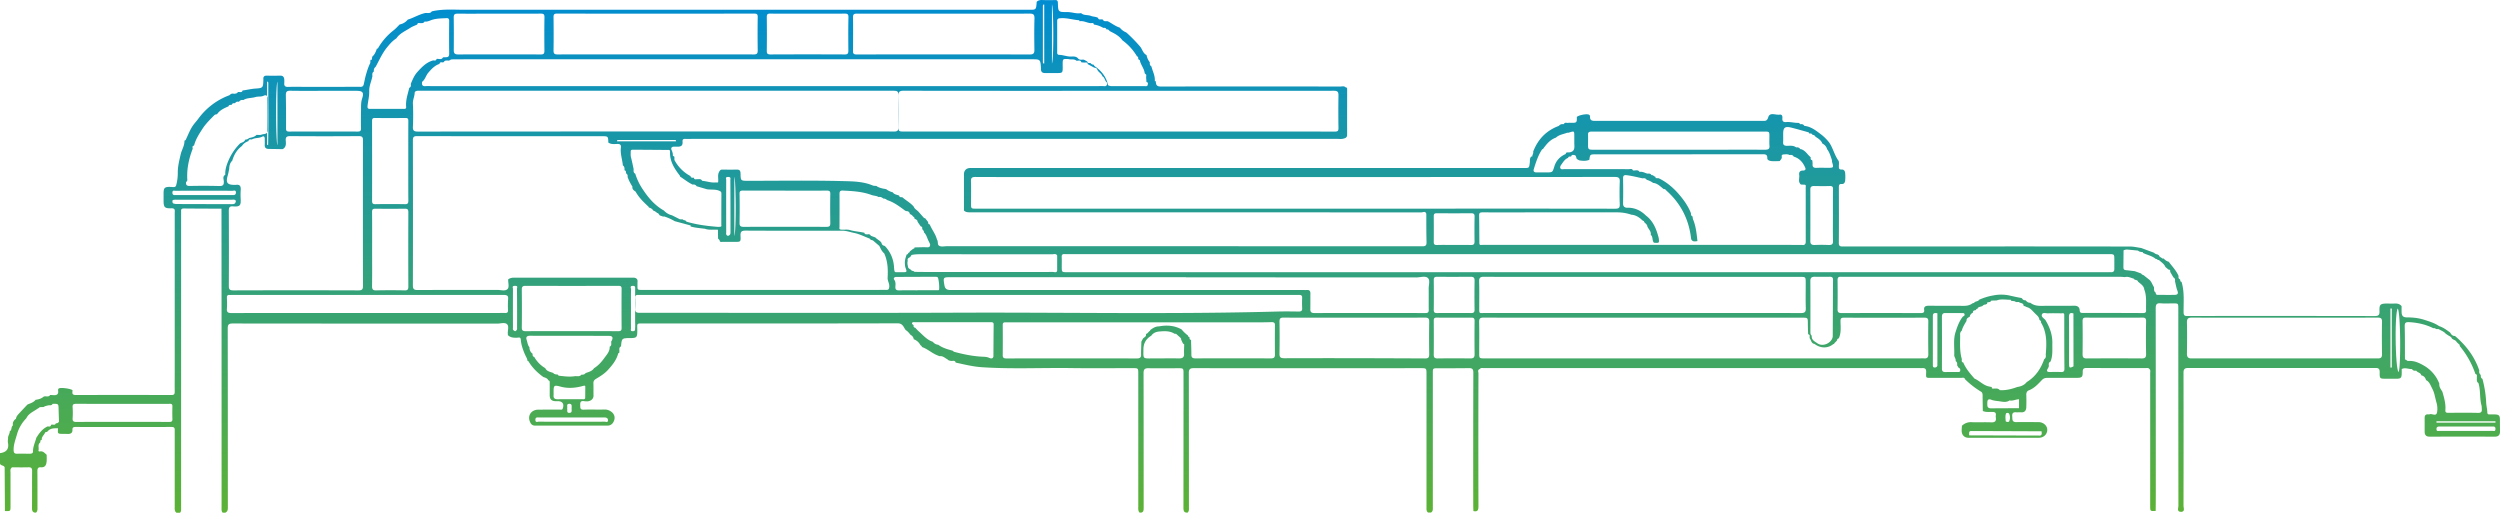 <svg xmlns="http://www.w3.org/2000/svg" width="551" height="113"><defs><linearGradient id="a" x1="50%" x2="50%" y1="0%" y2="100%"><stop offset="0%" stop-color="#008DD1"/><stop offset="100%" stop-color="#5CB235"/></linearGradient></defs><path fill="url(#a)" fill-rule="evenodd" d="M573.984 600.422v-.904c0-.956-.23-1.168-1.22-1.18-.357 0-.714-.015-1.07 0-.357.013-.482-.12-.489-.462-.018-.723-.22-1.456-.25-2.136a24.003 24.003 0 00-.833-5.252.54.54 0 01-.228-.166c-.134-.178-.125-.406-.138-.63v-.06a.226.226 0 01-.028-.025.862.862 0 01-.296-.862c0-.021 0-.041.01-.064-1.03-3.077-2.912-5.557-5.368-7.634-.1.005-.199-.005-.296-.029-.356-.087-.574-.37-.75-.712-.766-.564-1.524-1.143-2.45-1.433a6.706 6.706 0 00-.48-.299c-.882-.498-1.856-.789-2.81-1.095a10.627 10.627 0 00-2.184-.447 15.536 15.536 0 00-1.54-.075c-.991 0-1.248-.356-1.257-1.335V574.47c-.417-.509-.971-.607-1.595-.568-.535.033-1.07 0-1.604 0-1.481 0-1.73.202-1.668 1.672.037.857-.214 1.086-1.08 1.084-13.65-.025-27.3-.029-40.95-.012h-.356c-.56.037-.782-.198-.79-.78-.024-2.254.222-4.529-.449-6.74h-.01c-.332-.046-.24-.344-.314-.543a.693.693 0 01-.198-.121.485.485 0 01-.157-.347.957.957 0 01.013-.178c0-.03.01-.06.018-.093-.505-1.203-1.416-2.127-2.178-3.153a2.053 2.053 0 01-.296-.098 2.055 2.055 0 01-.752-.552l-.05-.058h-.137l-.179-.01c-.224-.252-.648-.297-.736-.695l-.333-.205a1.297 1.297 0 01-.59-.22.598.598 0 01-.127-.134l-.565-.209-1.58-.584-.713-.265c-.817-.114-1.635-.326-2.451-.326a14919.83 14919.83 0 00-37.25-.016h-25.932c-.554 0-1.03.071-1.021-.785.039-4.095.02-8.19.009-12.284 0-.461.09-.728.63-.693.54.036.714-.372.76-.785.05-.533.05-1.069 0-1.602-.036-.427-.234-.83-.745-.8-.624.038-.652-.309-.645-.774 0-.41.1-.93-.107-1.216-.891-1.237-1.184-2.77-2.052-4.009l-.135-.16a9.73 9.73 0 00-1.513-1.496c-1.159-.874-2.276-1.82-3.81-1.976-.21-.38-.55-.415-.93-.356a.465.465 0 00-.493-.299c-.858 0-1.697-.265-2.562-.178-.58.057-.907-.157-.848-.803.041-.441-.028-.927-.613-.837-.866.134-2.139-.601-2.495.56-.255.834-.587.817-1.182.817h-37.033c-.688 0-1.093-.141-1.07-.908a.472.472 0 00-.222-.454c-.458-.258-2.271.078-2.688.5v.534c-.02.701-.205.78-1.273.753l-.49-.016c-.356.155-.859-.246-1.096.31-.417-.029-.815 0-1.085.377-2.78 1.02-4.635 2.956-5.683 5.697a.573.573 0 01.027.128c.018.227-.11.43-.178.643a.735.735 0 00-.036.228v.053h-.194c-.428.356-.301.89-.356 1.329-.145 1.21-.113 1.215-1.302 1.215H236.79c-.815.02-1.334.547-1.334 1.368v8.006c.07.068.147.127.23.178.371.226.802.21 1.248.21 33.113 0 66.227.006 99.342.018.178 0 .402-.093.61-.098a.416.416 0 01.302.101.546.546 0 01.14.228.843.843 0 01.031.109v.514c0 1.857 0 3.716.047 5.573v.133c.021.773-.255.913-.97.912-34.94-.015-69.88-.02-104.819-.015-.558 0-1.176.187-1.657-.124-.38-.246-.178-.839-.383-1.234a.671.671 0 01-.082-.157c-.312-1.194-1.12-2.15-1.574-3.277-.307-.06-.392-.264-.357-.547l-.688-.86-.117.011h-.066l-.041-.046-1.214-1.373c-.27-.304-.661-.495-.891-.828a1.052 1.052 0 01-.148-.274c-.713-.858-1.708-1.364-2.527-2.086-.095-.013-.198 0-.298-.013-.162 0-.308-.044-.37-.235a.632.632 0 01-.03-.137l-.01.013a3.084 3.084 0 00-.312-.104c-.328-.098-.663-.178-.921-.411a1.144 1.144 0 01-.179-.208 3.895 3.895 0 01-1.44-.686c-.139-.032-.281-.058-.422-.085a5.131 5.131 0 01-1.373-.395 2.377 2.377 0 01-.356-.23c-.266-.029-.558 0-.793-.096-2.127-.903-4.435-.919-6.634-.974-6.951-.178-13.902-.064-20.853-.062-1.619 0-1.633 0-1.663-1.603-.01-.578-.194-.89-.825-.87-1.07.023-2.14.014-3.209 0-.338 0-.468.126-.65.424-.481.785-.105 1.625-.28 2.419h-.697c-.96.057-1.866-.294-2.807-.374-.246-.495-.704-.326-1.1-.356h.013c-.06.004-.12.01-.178.02-.218.026-.43.04-.526-.22a.711.711 0 01-.057-.122l.009-.013-.209.011a.443.443 0 01-.44-.151.527.527 0 01-.073-.203 8.55 8.55 0 01-3.552-3.56v-.713l-.022-.014-.319-.196a2.36 2.36 0 00-.253-1.19c-.217-.435-.09-.818.519-.815.237 0 .476-.012.713 0 .79.045 1.258-.236 1.16-1.109-.054-.48.187-.625.63-.603.441.021.89 0 1.334 0h142.636c.297.028.596.023.891-.016.473-.112.986-.203.984-.89-.01-3.29 0-6.588 0-9.872 0-.251.048-.565-.356-.588-.317-.34-.73-.178-1.093-.178-13.049-.01-26.097-.01-39.143 0-.784 0-1.572.123-1.556-1.038 0-.076-.159-.156-.244-.237.035.179.067.348.098.49a2.206 2.206 0 01-.098-.49c.085-1.13-.496-2.104-.745-3.154a.71.71 0 01-.357-.593 1.844 1.844 0 01.01-.315 3.51 3.51 0 01-.726-1.602h-.011c-.777-.383-.909-1.26-1.408-1.864a33.799 33.799 0 00-3.03-3.096l-.207-.098a3.469 3.469 0 01-1.155-.876c-.028-.034-.059-.068-.085-.103-.975-.303-1.761-.962-2.658-1.41a1.491 1.491 0 00-.313-.011c-.241.01-.483.027-.651-.178a.685.685 0 01-.109-.189l-.306-.037h-.086c-.219.012-.46.07-.588-.127a.575.575 0 01-.075-.197c-.492-.292-1.089-.24-1.584-.438-.713-.283-1.551-.043-2.157-.616h-.012c-1.011.2-1.973-.226-2.968-.226-2.064 0-2.082 0-2.139-1.99-.014-.489-.13-.684-.649-.665-.917.038-1.837.03-2.755 0a1.84 1.84 0 00-.99.178c-.102.06-.195.133-.277.22-.121 1.74-.121 1.744-1.567 1.744H125.39c-2.413 0-4.84-.208-7.227.356a.79.79 0 01-.248.247c-.345.216-.784.072-1.172.113-1.22.267-2.3.89-3.455 1.322-.128.048-.26.08-.39.12h-.01l-.01.01a2.99 2.99 0 01-1.782 1.069c-.449.436-.86.923-1.356 1.297a13.538 13.538 0 00-3.438 3.963c-.034.06-.159.06-.243.09-.224.653-.472 1.295-1.023 1.76-.026.22-.055.44-.083.659l-.213.032-.073.01h-.02c-.008.122-.015.243-.024.357l-.014.332c-.462.89-.742 1.85-1.013 2.81-.178.646-.281 1.314-.449 1.958-.155.602-.68.474-1.1.475-3.802.011-7.6.015-11.392.011-1.394 0-2.79-.027-4.183.01-.637.019-.865-.232-.819-.83a5.34 5.34 0 000-.8c-.037-.534-.28-.863-.89-.85-.98.022-1.961.031-2.938 0-.572-.013-.829.21-.777.779.003.03.003.06 0 .089-.054 1.78-.048 1.871-1.747 1.981-.97.064-1.887.305-2.834.42-.178.617-.713.22-1.05.37-.158.291-.456.298-.727.357l-.203-.025h-.04l-.15-.018a.825.825 0 00-.489.16 1.58 1.58 0 00-.232.2 14.839 14.839 0 00-6.869 5.186c-.32.44-.697.84-1.026 1.28-.783 1.041-1.198 2.247-1.754 3.382-.041.086-.178.122-.278.178.055 1.086-.595 1.984-.827 3.004-.312 1.358-.658 2.699-.638 4.095.004.913-.114 1.822-.351 2.704-.113.44-.437.44-.763.413-1.822-.144-2.012.12-2.018 1.424v1.524c0 1.504.21 1.78 1.727 1.732.916-.025.73.547.73 1.045v34.777c0 1.542-.02 3.083 0 4.629 0 .534-.179.703-.723.701a4952.88 4952.88 0 00-21.113 0c-.923 0-.7-.55-.688-1.056-.41-.356-2.563-.642-2.996-.397a.415.415 0 00-.178.453c.15 1.016-.47 1.09-1.223 1.021-.178-.016-.357-.016-.535-.023-.356.561-.955.17-1.41.348-.51.455-1.135.623-1.793.712-.46.587-1.156.769-1.8 1.045-.636.676-1.278 1.347-1.905 2.03-.296.321-.583.656-.619 1.123a1.055 1.055 0 00-.267.178c-.207.21-.355.47-.43.754v.542c-.447.304-.146 1.013-.686 1.267.038.565-.435 1.011-.365 1.583-.016.288-.09.59-.034.863.296 1.446-.324 2.194-1.743 2.365v2.28c.11.565.943.333 1.028.926v.418l.045 7.22.012 1.912c.305.035.613.031.917-.011.317-.084.317-.356.317-1.115v-7.35c0-.312-.109-.654.14-.933.127-.298.396-.21.617-.212 1.07 0 2.14.021 3.208-.013.633-.021.799.228.794.837-.03 2.726 0 5.451-.027 8.177 0 .671.205.995.88.98a.884.884 0 00.216-.277c.146-.292.112-.63.11-.961 0-2.637.011-5.273-.017-7.908 0-.602.164-.901.798-.848.891.075 1.162-.521 1.235-1.246.05-.5.013-1.008.013-1.51-.435-.356-.786-.877-1.478-.733-.133.027-.37-.027-.326-.19.164-.597-.257-1.322.394-1.806.048-.208-.068-.513.296-.534h.02v-.04c-.036-.695.568-1.096.793-1.669.07-.021.155-.034.235-.05a.418.418 0 00.248-.108c.572-.713 1.343-.713 2.126-.713h.19c0 .123-.015.232-.02.332-.052.89.05.89 1.081.906.387 0 .772 0 1.159.012.6.01.985-.245.962-.877-.02-.506.162-.66.665-.66h.107c6.876.015 13.752.015 20.629 0h.452c.574 0 .674.232.688.553v17.153c-.026.276.002.555.082.82a.861.861 0 00.309.371h.787a.781.781 0 00.146-.23c.12-.27.084-.573.084-.868v-64.804c0-.178.013-.356 0-.534-.04-.454.138-.62.61-.616 2.607.029 5.213.032 7.82.043h.468c.007 9.279.013 18.559.017 27.839v37.983c0 .3-.042.616.07.89.04.105.1.201.178.283h.574c.567-.248.565-.73.565-1.246-.009-13.08 0-26.16-.028-39.24v-.075c0-.904.219-1.132 1.13-1.13 5.689.009 11.377.014 17.065.016 13.735.008 27.47.012 41.204.012.084 0 .17 0 .259-.01.682-.056 1.463-.271 1.9.14.499.468.101 1.406.178 2.136.01.09 0 .178.012.267.562.57 1.27.591 2.006.575.294 0 .74-.222.832.335.014.244.044.483.082.712.034.201.073.4.121.597.252.957.61 1.882 1.07 2.76.12.2.182.43.178.663.194.029.267.162.367.324.818 1.325 1.925 2.377 3.18 3.285.434.128.864.262 1.08.712.402.123.297.465.3.742.012.83 0 1.66 0 2.493 0 .943.38 1.335 1.32 1.369h.534c.97 0 1.376.653 1.024 1.602-.14.374-.434.246-.67.25-1.574.012-3.148 0-4.722.01-1.647.02-2.495 1.455-1.738 2.875.177.409.589.665 1.034.643 5.315-.01 10.63-.01 15.945 0 .823 0 1.267-.534 1.486-1.173a1.42 1.42 0 00.048-.178c.06-.242.06-.494 0-.736a1.774 1.774 0 00-.75-1.014 2.338 2.338 0 00-1.401-.444c-1.544.045-3.089-.028-4.634.03-.818.03-.725-.448-.745-.96-.021-.558 0-1.016.77-.921.408.051.866.105 1.237-.027.535-.178.937-.57.92-1.246-.024-.89.01-1.78-.022-2.67-.018-.519.23-.77.654-1.02.923-.547 1.841-1.131 2.567-1.93.955-1.053 1.855-2.155 2.23-3.579.02-.085.178-.139.26-.208l.016-.495c-.034-.356-.038-.712.356-.89.114-1.234.152-1.63.758-1.761a7.438 7.438 0 011.317-.07c.178 0 .326 0 .461-.014.93-.055 1.04-.322 1.052-1.517.018-1.77-.305-1.698 1.397-1.685h28.402c9.197 0 18.393-.011 27.59-.033 1.17 0 1.282.89 1.783 1.496.456.262.748.685 1.081 1.068.368.174.62.524.667.928l-.01.009a2.589 2.589 0 011.443 1.228c.098.178.378.23.374.49 1.209.409 2.15 1.312 3.319 1.798l.56.226c.738-.118 1.213.425 1.782.712.178.24.463.278.734.326.367.078.879-.246 1.054.374 1.672.356 3.318.769 5.031.954.234.025.47.046.713.062h.016c6.572.442 13.147.1 19.718.192 4.54.063 9.081.011 13.622.013 1.098 0 1.14.044 1.14 1.16v29.43c-.025.283-.008.567.05.845.044.155.13.295.249.406.89.082.89-.5.89-1.149-.01-9.871 0-19.745-.024-29.619 0-.845.3-1.068 1.084-1.055 2.167.033 4.334.01 6.503 0 1.203 0 1.218.01 1.218 1.166 0 9.845-.006 19.689-.016 29.531 0 .691.078 1.19.926 1.122a.854.854 0 00.193-.272c.123-.276.09-.588.09-.89 0-9.87-.008-19.741-.022-29.612 0-.844.304-1.069 1.087-1.058 16.658.01 33.315.01 49.973 0 1.051 0 1.265 0 1.31.687.012.178.012.396.012.673v29.258c0 .436-.064.89.346 1.207h.633a.741.741 0 00.376-.479c.042-.228.055-.46.04-.692v-29.951c.024-.68.177-.683 1.16-.685 2.256 0 4.51.012 6.772-.029.772-.012 1.002.234.998 1.02-.028 9.807-.035 19.613-.02 29.42 0 .356.024.712.036 1.068.943.212 1.114-.22 1.113-1.093-.032-9.744-.032-19.488 0-29.232 0-.328-.266-.798.299-.978.24-.33.595-.208.905-.208h95.94c.237 0 .476.014.713 0 .588-.02.84.203.82.844-.049 1.445-.141 1.308 1.35 1.31h6.324c.32 0 .745-.178.904.32a18.804 18.804 0 003.484 2.707c.348.2.375.553.375.925 0 1.117.028 2.231.044 3.347.677.305 1.397.198 2.101.207.544 0 .861.151.765.764a1.495 1.495 0 000 .443c.132.846-.198 1.136-1.07 1.091-1.386-.071-2.783.029-4.172-.035a2.853 2.853 0 00-2.226.785c-.02.384-.064.769-.057 1.152.02.89.611 1.499 1.492 1.5 5.166.009 10.335.009 15.506 0 1.016 0 1.783-.692 1.86-1.602a2.29 2.29 0 000-.203v-.092c-.076-.855-.92-1.555-1.92-1.558-1.635 0-3.27-.02-4.902 0-.993.02-.838-.666-.891-1.277-.053-.61.144-.961.84-.89.306.03.623-.014.933 0h.134c.122.015.245.015.367 0 .574-.078.793-.516.824-1.114v-.036c.028-.744.032-1.489.012-2.234 0-.144 0-.29-.012-.435-.022-.478.16-.863.545-1.009 1.221-.466 2.055-1.405 2.914-2.298.385-.4.788-.463 1.264-.463h6.416c1.095 0 1.317-.193 1.296-1.293-.012-.655.196-.89.863-.88 4.366.022 8.733.01 13.1.013.256 0 .545-.067.727.212.315.251.178.604.178.912.007 9.738.007 19.476 0 29.214 0 1.15 0 1.22 1.009 1.161l.205-.012c.009-1.246.025-2.493.025-3.739 0-13.636-.007-27.27-.021-40.904 0-.136 0-.257.017-.356.07-.625.357-.821 1.127-.753.891.076 1.782.014 2.673.016 1.16 0 1.164 0 1.164 1.12 0 14.495.008 28.989.023 43.482a4.375 4.375 0 01-.066.534c-.051.393-.03.78.592.797.2.03.403-.03.554-.163.255-.271.045-.823.045-1.177.02-9.781.02-19.562 0-29.343 0-.808.326-1.02 1.052-1.019 13.776.011 27.551.011 41.326 0 .704 0 .863.308.858.912-.018 1.462 0 1.463 1.484 1.463h2.14c1.05 0 1.224-.178 1.233-1.246v-.89c.1-.053.208-.093.319-.121.65-.162 1.299.153 1.948.132a.737.737 0 00.713.356c.07-.002.141-.009.212-.02.274.454 1.001.419 1.12 1.04.578.114.892.504 1.045 1.038v.076l.047-.055c.748.42.98 1.225 1.345 1.907.51.956.612 2.054.925 3.078.186.648.23 1.328.13 1.994-.146 1.196-1.15.276-1.693.559a.536.536 0 01-.264 0c-.57-.036-.803.233-.793.796v3.019c0 .684.282 1.1 1.07 1.097h1.527c3.802-.008 7.599-.008 11.39 0h1.503c.808 0 1.118-.415 1.118-1.154v-.308c-.014-.441-.014-.895-.016-1.351zm-.987 1.18c-.037.566-.436.36-.681.363-1.927.022-3.86.012-5.78.012h-5.864c-.247 0-.655.165-.671-.392-.017-.557.384-.58.691-.58h11.644c.319-.017.701-.017.661.597zm.003-1.75v.297h-13v-.298h13zm-67.998-14.943c.028-2.262.053-4.532 0-6.789-.027-.906.268-1.122 1.104-1.118 6.828.027 13.658.014 20.488.014 6.8 0 13.6.013 20.4-.016.762 0 1.025.172 1.005.993-.053 2.357-.032 4.713 0 7.059 0 .685-.192.948-.91.948-13.69-.018-27.379-.018-41.068 0-.808.004-1.028-.346-1.02-1.091zm-57.964 1.08c-.296-.029-.597 0-.897 0H350.25c-1.228 0-1.232 0-1.232-1.215 0-2.255.038-4.513-.016-6.765-.018-.794.199-1.01.995-1.009 9.38.029 18.76.018 28.144.018h42.032c1.277 0 1.27 0 1.278 1.264 0 .78.04 1.56.061 2.347l.32.208h.014v.7c.358.419.337 1.17 1.075 1.264 1.327 1.014 2.976 1.022 4.152.016.051.017.107.01.152-.02.16-.41.703-.56.717-1.065l.345-.2c.55-1.223.374-2.528.358-3.792 0-.563.18-.722.717-.722 5.944.012 11.89.012 17.835 0 .622 0 .812.211.803.841-.034 2.374-.034 4.75 0 7.126.021.723-.205 1.084-.961 1.004zm-99.044-10.744c.013.634-.26.764-.842.752-1.225-.027-2.451-.009-3.677-.009s-2.454-.022-3.678.01c-.555.016-.804-.105-.797-.695.029-2.19.029-4.382 0-6.576 0-.558.18-.734.772-.727 2.45.026 4.904.019 7.359 0 .664 0 .88.223.869.855a189.006 189.006 0 00-.006 6.39zm-184.984-.227c.053-.81.053-1.624 0-2.435-.018-.43.178-.592.617-.583h145.757c.433 0 .63.185.614.608a25.94 25.94 0 000 2.35c.028.54-.21.711-.775.705-1.547-.02-3.094-.044-4.639 0-23.404.634-46.813.162-70.22.251-23.407.09-46.859.018-70.289.033-.785.006-1.14-.143-1.065-.929zm60.41-11.24l.353-.326c.007-.122.095-.229.225-.276.93-.178 1.876-.143 2.818-.143 9.353 0 18.708.004 28.064.01.38 0 .877-.204 1.12.272v3.31c-.088.577-.615.316-.933.316-8.954.016-17.91.02-26.866.012-1.217 0-2.435-.02-3.66-.031-.153-.27-.623-.145-.751-.448-.324-.214-.719-.384-.684-.82-.128-.4-.14-.82-.037-1.224a.439.439 0 01.016-.39.566.566 0 01.335-.262zm189.556-26.664c0 .682-.04 1.367.018 2.046.062.75-.378.842-1.053.84-4.424-.015-8.848 0-13.271 0h-24.453c-1.144 0-1.215-.064-1.215-1.128 0-.738.032-1.476 0-2.21-.026-.481.233-.64.69-.657.545-.011 1.091 0 1.637 0h36.452c1.195-.01 1.195-.008 1.195 1.109zm4.805-1.991c1.258.312 2.516.686 3.774 1.03.147.04.15.158.19.26.292.023.628-.042.74.336.337-.033.522.171.675.408.614.385 1.23.771 1.486 1.484.52.245.9.696 1.04 1.232.54.697.766 1.527 1.045 2.33.056.157.014.344.06.505.37 1.28.373 1.278-1.036 1.278-.775 0-1.553-.033-2.326.01-.677.036-1.013-.155-.932-.859a3.742 3.742 0 00-.09-.844c-.44-.062-.311-.395-.34-.655-.647-.496-1.022-1.263-1.797-1.634a1.118 1.118 0 00-.494-.14.804.804 0 00-.899-.368c-.606-.483-1.34-.36-2.033-.36-.602 0-.878-.19-.84-.796.037-.606 0-1.25.012-1.876-.004-1.35.404-1.678 1.763-1.341h.002zm3.217 39.833c.027.846-.285 1.046-1.122 1.044-9.084-.026-18.168-.015-27.252-.015H350.33c-1.367 0-1.306.242-1.304-1.206 0-1.906.034-3.812-.023-5.717-.023-.794.187-1.069 1.068-1.062 4.719.043 9.44.02 14.157.02h55.391c1.357 0 1.36 0 1.36 1.309.003 1.873-.042 3.752.02 5.627zm2.465 7.647c-.62-.39-1.258-.767-1.15-1.61-.307-.24-.298-.571-.298-.895 0-3.72.02-7.44-.015-11.158 0-.716.29-.954 1.003-.94 1.082.02 2.169.02 3.259 0 .523-.008.742.165.738.673-.033 4.165-.044 8.33-.063 12.495-.15 1.362-2.176 2.447-3.474 1.435zm-50.174-40.388c.159-1.184.159-1.198 1.451-1.198 12.224 0 24.453-.006 36.686-.017.666 0 1.11.022 1.088.88-.013.465.605.613 1.068.64.559.03 1.123 0 1.686-.016.167-.32.522-.54.429-1-.093-.458.326-.458.634-.478.37-.026.754-.057 1.096.15.376-.073.712-.024.908.342 1.307.39 2.06 1.32 2.551 2.476.166.393-.078.604-.486.597-.73-.01-.94.39-.853.992.104.701-.329 1.493.374 2.094l.7.03c.514-.016.356.37.356.606.01 3.974 0 7.948.009 11.922 0 .342-.057.616-.411.762-2.165-.01-4.33-.03-6.494-.03h-63.996c-.266 0-.535.021-.798.033-.098-.09-.26-.137-.224-.313v-.009l-.011-.342c-.014-1.962-.016-3.926-.052-5.888-.012-.648.383-.64.865-.64 3.468.008 6.937.008 10.406 0h19.388a9.396 9.396 0 012.889.513c.794.053 1.447.41 2.042.885.244.197.429.469.769.535 0 .05-.006.1-.02.147.237.343.712.54.734 1.027.258.607.89 1.078.747 1.834.563.46.243 1.25.713 1.748 1.18.084 1.18.084 1.053-1.026-.493-1.892-1.155-3.696-2.828-4.97-1.177-1.148-2.567-1.807-4.283-1.71-.58-.114-.766-.427-.752-1.01.047-1.819.032-3.637 0-5.456 0-.538.137-.785.743-.716 1.205.137 2.373.448 3.56.698.059-.01.118-.017.178-.02a.729.729 0 01.575.155c.063.054.114.12.151.193a4.2 4.2 0 011.414.676l.085.012c.919.113 1.496.768 2.16 1.281l.106.08c.335-.07.467.223.641.379 3.19 2.862 4.92 6.415 5.385 10.562 0 .04 0 .08.011.118h.036c.26.597.815.467 1.346.398v-.044c-.179-1.603-.328-3.208-.958-4.727-.063-.216-.1-.44-.112-.664-.339-.133-.369-.409-.356-.705-.588-1.527-1.53-2.867-2.589-4.105-1.246-1.465-2.716-2.737-4.514-3.608l-.675-.031c-.014-.1-.03-.197-.045-.296-.327-.032-.49-.433-.868-.357a.67.67 0 00-.159-.2c-.178-.16-.43-.163-.69-.136h-.063c-.568-.147-1.086-.513-1.723-.374a.858.858 0 00-.103-.142c-.356-.385-.851-.13-1.282-.18a.559.559 0 01-.082-.012c-.178-.469-.607-.272-.92-.274-4.718-.012-9.435 0-14.151-.013-.308 0-.725.159-.899-.161-.174-.32.05-.643.264-.936.395-.54.73-1.132 1.424-1.377.073-.406.434-.255.68-.325.106-.445.436-.342.75-.282.053.022.124.029.158.065.178.19.2.497.302.735.179.15.382.27.6.358.744.114 1.483.176 2.186-.135zm6.706 4.864a66.798 66.798 0 000 4.984c.027.766-.246.939-1.017.937-12.984-.02-25.968-.025-38.952-.014H238.19c-1.17 0-1.172 0-1.172-1.09 0-1.634.038-3.27-.016-4.905-.025-.746.163-.993 1.013-.988 7.056.036 14.116.02 21.172.02h49.317c23.467 0 46.934-.007 70.401-.023.935.007 1.122.269 1.092 1.086l-.002-.007zm-32.006 13.14c0 .587-.2.797-.823.78-1.258-.032-2.515-.01-3.773-.01-1.229 0-2.456-.03-3.683.01-.57.018-.719-.183-.71-.678.018-1.89.011-3.78 0-5.672 0-.45.132-.652.663-.649 2.516.022 5.03.022 7.546 0 .56 0 .801.144.79.72a155.483 155.483 0 00-.008 5.506l-.002-.007zm-12.747 7.92c.851 0 1.94-.405 2.495.168.498.504.134 1.502.145 2.281.021 1.568-.013 3.134.014 4.705.011.542-.179.709-.764.707-8.147-.02-16.293-.02-24.44 0-.669 0-.909-.23-.895-.84.024-1.146 0-2.293.018-3.44.011-.55-.179-.853-.814-.799-.267.022-.538 0-.806 0h-77.706c-.908 0-1.228-.336-1.353-1.124-.274-1.705-.305-1.703 1.611-1.703H284.4v.028l50.845.024-.002-.007zm-29.157 17.818c-.941 0-1.1-.275-1.084-1.096.04-2.317.043-4.636 0-6.953-.014-.724.21-.917.914-.904 5.24.027 10.48.014 15.706.014 5.146 0 10.3.016 15.435-.018.764 0 .958.22.943.962a226.21 226.21 0 000 7.134c0 .64-.16.904-.858.904-10.357-.05-20.707-.078-31.056-.043zm-49.075-20.141c0-.73.025-1.46-.01-2.19-.02-.487.18-.662.675-.62.235.02.475 0 .711 0h229.267c1.347 0 1.347 0 1.347 1.28v2.021c0 .472-.231.735-.771.688-.205-.017-.415 0-.62 0h-229.36c-1.237.001-1.237.001-1.239-1.18zm169.967-11.246c0 1.853-.035 3.705.019 5.549.021.72-.26.919-1.045.875a33.04 33.04 0 00-2.986 0c-.716.026-.976-.239-.965-.842.01-3.816.01-7.628 0-11.433 0-.562.288-.73.884-.717 1.122.021 2.249.035 3.371 0 .631-.024.75.215.745.692-.033 1.948-.023 3.91-.023 5.876zm-57.001-17.493v1.268c-.018.94.334 2.077-1.156 2.248h-.158c-.217-.011-.436-.026-.538.199a.71.71 0 00-.05.156c-1.217.529-2.084 1.418-2.48 2.688-.422 1.351-.38 1.364-1.755 1.364h-2.232c-.454 0-.707-.232-.57-.68.473-1.53.948-3.064 1.853-4.41.025-.036.11-.031.168-.044.765-1.069 1.576-2.087 2.871-2.536.679-.643 1.592-.739 2.41-1.05.135-.051.302 0 .442-.05 1.2-.389 1.199-.392 1.195.847zM229.202 568c.228 0 .497.073.552.258.203.825.281 1.674.232 2.521 0 .26-.337.178-.538.178h-4.234v.027c-1.318 0-2.636-.032-3.952.014-.657.021-.962-.125-.92-.82.035-.51.107-1.025-.254-1.523-.225-.313 0-.618.462-.62 2.887-.01 5.771-.022 8.652-.035zm-12.554-17.568c.414-.093.74.07 1.033.34.362-.054.622.171.9.342 1.318.421 2.42 1.221 3.519 2.018.23.17.423.37.723.404.43.01.644.256.72.65.28.083.522.265.678.512.19.12.366.249.344.512.305.153.666.25.672.682l.702 1.013c.334.051.353.278.31.541.122.26.437.423.384.77.542.489.689 1.193.981 1.816.145.26.273.53.384.805.02.46-.113.694-.668.669-.924-.043-1.852.012-2.777.025v.178l-.344.17-.689.534c-.01.219-.186.272-.344.342a.344.344 0 01-.345.327c-.24.718-.496 1.435-.375 2.218.005.197.03.393.072.585.415 1.115.422 1.114-.757 1.112h-.517c-1.112-.04-1.107.271-1.219-1.194a7.165 7.165 0 00-2.038-4.606c-.383-.066-.646-.26-.71-.658-.327-.544-.959-.747-1.362-1.206l-1.005-.369c-.07-.245-.277-.303-.493-.351l-.132.025-.114.023c-.255-.057-.611.07-.666-.357-1.06-.242-2.152-.295-3.206-.604-.525-.155-1.123-.061-1.687-.078-.357-.01-.73 0-.593-.54 0-2.442.024-4.885 0-7.335 0-.554.154-.77.718-.745 2.154.104 4.305.215 6.359.98.502.182 1.076.148 1.542.45zm-11.514-1.429c.645 0 .878.108.866.745-.043 2.15-.033 4.298 0 6.448 0 .578-.157.807-.848.804-6.079-.025-12.158-.025-18.238 0-.703 0-.924-.21-.914-.845.034-2.148.038-4.299 0-6.447-.012-.6.223-.713.816-.708 3.055.025 6.108.012 9.163.012v.01c3.046-.004 6.1.024 9.155-.019zM184.851 559v-13c.33.427.457 11.642.005 12.998l-.005.002zm-1.374-12.998c.699 0 .49.43.494.677.024 3.837.033 7.674.027 11.512 0 .301 0 .604-.56.809-.528-.245-.381-.543-.381-.806-.012-3.837-.012-7.672 0-11.503.018-.247-.31-.68.43-.691l-.01.002zm-6.945 2.04l2.285.672c.878.137 1.771-.036 2.655.309.425.173.538.308.527.693a1034.59 1034.59 0 00-.023 6.827c.053.222.032.41-.25.437a4.01 4.01 0 01-.61.014c-2.317-.191-4.616-.475-6.855-1.15-.009-.233-.244-.2-.365-.303l.014-.026-.035.009c-.148.014-.283 0-.34-.165l-.014-.01v.009l-.683-.028-1.749-.884a3.476 3.476 0 01-1.757-1.04c-2.12-1.182-3.586-2.997-4.86-4.97a12.763 12.763 0 01-1.462-3.158c-.453-.23-.367-.645-.36-1.04-.187-.842-.352-1.693-.57-2.525-.125-.461-.067-.912-.067-1.366 0-.37.352-.347.591-.347 2.536.009 5.072.032 7.606.049.334-.05.487.078.471.424-.091 2.08.963 3.708 2.176 5.27.032.039.021.11.028.172.923.597 1.775 1.3 2.78 1.773a.782.782 0 01.872.363l-.005-.009zm-62.53-18.214c-.04-.832.367-1.543.39-2.346.01-.36.396-.48.747-.482h104.328c1.523 0 1.523 0 1.522 1.52 0 2.184-.034 4.37.011 6.554.015.743-.263.917-.932.913-3.477-.021-6.957-.009-10.433-.009h-42.177c-17.447 0-34.894.008-52.342.022-.915 0-1.15-.232-1.108-1.138a51.85 51.85 0 00-.005-5.034zm19.02-19.814c3.04 0 6.082.018 9.13-.014.626 0 .86.117.848.825-.048 2.45-.034 4.903-.011 7.354 0 .6-.144.825-.783.821-6.08-.025-12.16-.025-18.24 0-.666 0-.959-.21-.954-.915.016-2.422.025-4.85-.012-7.266 0-.657.24-.806.823-.803 3.06.01 6.124-.002 9.199-.002zm117.977 1.067c-.071 2.3-.05 4.603-.016 6.906.01.718-.19 1.015-.942 1.013-12.764-.014-25.527-.014-38.29 0-.591 0-.756-.196-.75-.77.024-2.453.044-4.905 0-7.355-.016-.75.242-.873.899-.871 6.372.021 12.734.012 19.101.012 6.307 0 12.616.015 18.923-.016.815-.004 1.098.187 1.075 1.081zm-41.02 7.089c0 .595-.137.834-.78.83a1792.42 1792.42 0 00-16.397 0c-.605 0-.809-.162-.802-.801.032-2.481.032-4.962 0-7.444 0-.588.165-.76.74-.755 2.776.029 5.552.013 8.329.013 2.69 0 5.378.018 8.075-.013.616 0 .877.1.855.818-.057 2.445-.042 4.901-.02 7.352zM190 510.748a241.03 241.03 0 000 7.364c.012.732-.236.899-.91.886-7.197-.021-14.393-.012-21.587-.012-7.197 0-14.393-.011-21.587.014-.673 0-.928-.14-.916-.874.04-2.453.03-4.909 0-7.364 0-.579.147-.762.735-.762 14.51.014 29.019.014 43.528 0 .584-.002.745.17.737.748zm-63.4 9.32h123.785c1.933 0 1.933 0 2.043 2.05-.037.689.284.99.89.985h2.495c1.425 0 1.425 0 1.403-1.596v-.097c-.018-1.445-.018-1.445 1.247-1.396.584.194 1.247-.105 1.781.366.378.08.878-.287 1.096.364l.652.047c.29.013.662-.177.751.348l1.425.775c.298.017.57.08.68.438.247.6.929.804 1.118 1.456.553.285.534 1.071 1.027 1.405.041.536-.096.856-.684.774a9.978 9.978 0 00-1.247 0H118.328c-.504 0-1.012-.044-1.513 0-.701.072-.901-.273-.783-.958.675-.483.826-1.38 1.355-1.995.713-.83 1.425-1.608 2.462-1.937.112-.504.47-.35.773-.341a.134.134 0 01.153-.025c.301-.582.823-.328 1.261-.388.319-.314.713-.25 1.092-.258 1.158-.011 2.314-.017 3.472-.017zM254.85 508c.354.484.438 12.045 0 13v-13zm-1.702.006v12.989c-.326.05-.297-.273-.297-.553v-11.884c0-.28-.032-.607.297-.552zm63.823 18.998c.864 0 1.042.274 1.028 1.065a212.46 212.46 0 000 7.185c0 .593-.18.748-.767.746-15.895-.014-31.79-.019-47.686-.013H222.3c-1.282 0-1.282 0-1.282-1.318 0-2.185.04-4.369-.018-6.552-.025-.898.287-1.117 1.133-1.117 14.704.022 29.407.027 44.11.016 16.908.004 33.817 0 50.728-.012zM159.526 537.86h11.955c.232 0 .558-.081.515.289h-12.992c-.042-.375.29-.29.522-.29zm103.814-25.758c.281.029.668-.202.75.31.73.102 1.43.35 2.062.728.3-.017.605-.037.703.352.329-.072.543.088.703.352 1.055.527 2.11 1.043 2.823 2.043 1.256.91 2.317 2.06 3.123 3.384.088.138.152.23.315.229.074.27-.069.658.388.723.116.747.561 1.365.846 2.044.124.28.205.578.239.883l.351.351-.038.547.072 1.012v.038l.05-.024c.373.11.277.434.21.675-.093.334-.427.238-.671.24h-7.144a1.688 1.688 0 01-.917-.215c-.294-1.555-1.155-2.763-2.341-3.75-.303-.25-.677-.412-.855-.793-.314.047-.504-.16-.703-.352-.284 0-.618.084-.69-.352-.352-.107-.616-.445-1.029-.383-.413.061-.79.014-1.066-.352-.377-.368-.899-.352-1.326-.329-.944.06-1.8-.341-2.715-.371a.432.432 0 01-.475-.494v-7.027a.49.49 0 01.473-.527c1.483-.196 2.902.322 4.359.418.039 0 .067.15.098.23.862-.173 1.596.33 2.405.41zm-159.336 18.3c.098-1.117.42-2.21.378-3.345-.042-1.136.497-2.166.695-3.259-.025-.391-.09-.793.336-1.048a.996.996 0 01.374-1.017c.8-1.46 1.46-3 2.529-4.308.595-.727 1.203-1.45 2.031-1.95.742-1.135 2.002-1.63 3.084-2.34.468-.303 1.017-.49 1.528-.732.094-.469.456-.296.745-.298l-.014-.012c.354.027.695.012.884-.345.63.109 1.182-.24 1.73-.401 1.03-.305 2.053-.288 3.088-.345.438-.022.611.148.608.605a304.855 304.855 0 000 7.22c.016 1.104-.845.67-1.371.835-.354.629-.95.215-1.414.334v.01c-.099.452-.452.318-.749.309-1.504.407-2.507 1.48-3.482 2.556-.682.75-1.06 1.694-1.451 2.616.053.345.065.69-.334.88-.327 1.393-.832 2.758-.682 4.225.035.355-.212.408-.514.408a748.006 748.006 0 00-7.49 0c-.479.003-.532-.252-.509-.598zm.996 3.353c0-.517.065-.765.662-.755 2.232.036 4.47.031 6.699 0 .526 0 .64.173.637.69-.021 2.928-.01 5.856-.01 8.77 0 2.915-.014 5.848.012 8.771 0 .603-.166.777-.745.769-2.177-.035-4.356-.04-6.533 0-.614.01-.717-.226-.715-.793.01-5.817.008-11.635-.007-17.452zm.016 28.174c0-2.724.018-5.448-.012-8.171-.008-.607.166-.763.702-.758 2.176.025 4.353.025 6.53 0 .554 0 .767.124.764.786-.024 5.448-.024 10.895 0 16.342 0 .644-.142.885-.783.871a138.53 138.53 0 00-6.283 0c-.713.016-.948-.18-.933-.986.043-2.696.013-5.391.013-8.086l.002.002zM86.952 527c2.524.044 5.052.018 7.575.018h6.97c1.428 0 1.768.327 1.316 1.7-.303.916-.224 1.79-.245 2.686a74.68 74.68 0 000 3.845c.015.592-.175.752-.748.75-5.021-.02-10.043-.02-15.065 0-.499 0-.72-.106-.715-.695.018-2.444 0-4.89-.04-7.343-.01-.702.211-.977.952-.961zm-2.803-2v14c-.36-.56-.433-13.142 0-14zm-2.274.002c.247-.024.264.21.262.466-.021 4.505.063 9.022-.043 13.532-.339-.065-.224-.447-.224-.705-.006-4.433-.004-8.864.005-13.293zm-17.594 21.59c-.14-2.342.337-4.585 1.177-6.768.031-.277-.198-.655.314-.745.337-1.356 1.098-2.521 1.848-3.681.72-1.119 1.685-2.06 2.624-3.012a.802.802 0 01.579-.194c.604-.907 1.566-1.337 2.538-1.754.099-.37.418-.31.697-.327.115-.366.41-.392.734-.36.18-.243.405-.418.75-.319a.131.131 0 01.151-.012.803.803 0 01.92-.355c.818-.537 1.822-.409 2.721-.682.568-.174 1.21 0 1.817-.3.415-.2.856-.052.849.61a302.825 302.825 0 000 7.004c.009.972-.858.773-1.384.984-.31.123-.71.038-1.071.047-.445.458-1.047.568-1.648.692-.218.23-.531.358-.856.347-.157.552-.72.613-1.13.848a11.914 11.914 0 00-2.675 4.057c-.36.882-.645 1.852-.58 2.849-.667.374-.337.994-.323 1.482.022.74-.18 1.015-.998.996a139.128 139.128 0 00-6.46-.014c-.761.018-.949-.256-.851-.89a.5.5 0 00.257-.506v.002zm-2.614 2.462c2.154-.02 4.308-.012 6.462-.012 2.006 0 4.013-.015 6.018.016.303 0 .855-.275.853.37-.002.645-.54.57-.927.57H61.677c-.292 0-.664.04-.677-.506-.01-.645.417-.438.667-.44v.002zm-1.282 46.948c.438-.02.628.104.614.555-.028.936-.03 1.875 0 2.815.02.535-.233.626-.732.623-3.416-.018-6.832-.01-10.256-.01-3.386 0-6.78-.016-10.162.015-.65 0-.87-.166-.844-.78.055-.827.055-1.657 0-2.484-.053-.693.296-.736.87-.734 6.225.014 12.45.018 18.675.01.62 0 1.229.016 1.835-.01zm-29.378 7.486c-.264 1.003-.755 1.953-.73 3.018 0 .421-.347.496-.706.494-.957 0-1.914-.012-2.872 0-.501 0-.67-.224-.693-.701-.063-1.243.409-2.383.729-3.541a8.202 8.202 0 012.078-3.585c.492-1.066 1.568-1.454 2.438-2.081.162-.116.385-.15.48-.355l.418-.015.463-.014c.29-.213.638-.268.973-.355.336-.087.792.117 1.004-.346 1.312-.029 1.305-.029 1.328 1.259.017.888.054 1.763.083 2.644a.654.654 0 01-.686.382c-.197.587-.741.136-1.064.355-.081.477-.438.355-.744.33-1.152.515-1.852 1.483-2.499 2.51zm30.952-51.522a2.588 2.588 0 01-.7-.106c-.154-.023-.269-.236-.258-.48 0-.33.177-.311.317-.336.177-.026.355-.036.533-.028h12.303c.283 0 .587-.112.846.26-.115.702-.461.724-.823.724l-12.218-.034zm11.47 1.465c0-.753.203-1.008.95-.943 1.617.135 1.723-.323 1.666-1.642a15.872 15.872 0 01.009-1.975c.064-.83-.193-1.271-1.096-1.124-.09.007-.18.007-.27 0-1.562 0-1.961-.453-1.52-1.976.15-.512.243-1.02.35-1.533.017-.686.152-1.33.675-1.829.373-1.294 1.022-2.406 2.121-3.232.347-.524.87-.906 1.475-1.078l-.024-.02c.097-.445.437-.359.744-.339.719-.433 1.599-.22 2.335-.64.27-.154.505.044.503.403 0 .474.024.952 0 1.426-.034.66.306.898.915.898 1.01.009 2.019.03 3.028.047.798-.417.751-1.162.692-1.879-.065-.772.208-1.002 1.008-.995 5.03.04 10.059.04 15.088 0 .785 0 .924.25.922.963-.02 10.678-.02 21.356 0 32.035 0 .774-.189 1.006-.995 1.002-9.19-.03-18.38-.03-27.57 0-.805 0-1.006-.225-1-1 .027-5.51.025-11.031-.006-16.564v-.005zm61.559 19.506c-.058.82-.065 1.642-.02 2.462 0 .416-.16.6-.626.583-.537-.02-1.074 0-1.611 0h-28.713c-9.99 0-19.978-.01-29.965.018-.834 0-1.103-.21-1.046-.959.063-.82.03-1.64 0-2.462-.012-.426.165-.609.627-.57.148.012.299 0 .447 0 19.947 0 39.895-.002 59.844-.009.789.003 1.148.133 1.063.937zm1.974 6.27c0 .254.097.524-.407.793-.683-.253-.496-.56-.5-.825a862.96 862.96 0 010-8.514c0-.234-.273-.637.396-.66.806-.028.486.39.49.608.03 2.867.038 5.734.02 8.599zm19.284 19.799c.402 0 .786.16.752.67-.034.511-.475.264-.737.264-2.406.02-4.812.011-7.217.011-2.436 0-4.871 0-7.307-.013-.266 0-.732.273-.737-.41 0-.605.412-.524.714-.524 4.847-.002 9.691-.001 14.532.002zm-7.815-3.004c.642-.04.584.467.55.942-.028.42.206 1.02-.469 1.054-.713.039-.416-.608-.512-1.011.12-.34-.238-.942.43-.985zm3.567-3.656l-.023 2.41c-.135.34-.436.225-.675.227-1.791.009-3.585-.014-5.378.012-.663 0-.985-.223-.912-.917a5.146 5.146 0 000-.527c0-1.618.038-1.74 1.547-1.335 1.692.457 3.305.288 4.93-.153.278-.072.539-.174.511.283zm5.373-8.94c.064 1.046-.657 1.776-1.173 2.498-.612.853-1.343 1.683-2.276 2.249-.439.677-1.171.825-1.849 1.071-.235.318-.558.39-.924.344-.397.544-1.014.278-1.51.352-1.121.177-2.264.023-3.392-.104a.345.345 0 01-.3-.271c-.38 0-.754-.03-1.037-.352-.636-.256-1.382-.309-1.742-1.058a6.52 6.52 0 01-2.419-2.467c-.394-.086-.368-.398-.364-.705a1.64 1.64 0 01-.692-1.42c-.4-.476-.44-1.105-.628-1.662-.197-.585.058-.881.744-.881 5.776.025 11.55.01 17.327.021.924 0 1.096.41.569 1.278-.006.423.153.876-.332 1.108l-.002-.002zm1.836-3.406c-3.426-.03-6.851-.014-10.279-.014-3.337 0-6.674-.016-10.011.012-.67 0-.927-.147-.917-.854.04-2.766.034-5.532 0-8.29 0-.617.146-.856.824-.854 6.822.02 13.644.02 20.465 0 .531 0 .72.13.709.674-.024 2.85-.024 5.7 0 8.55.026.613-.17.781-.789.776h-.002zm3.77-2.343c0 .554.052 1.109 0 1.663-.024.255.113.7-.561.68-.55-.015-.348-.425-.351-.661-.022-1.43 0-2.86 0-4.289 0-1.429-.025-2.858.021-4.288 0-.268-.378-.762.452-.762.561 0 .445.466.448.743.003 2.31-.006 4.609-.006 6.914h-.003zm-.84-9.452c-8.63 0-17.26-.003-25.89-.009a2.14 2.14 0 00-1.23.359c-.074.736.304 1.686-.167 2.16-.505.51-1.462.18-2.22.18-5.868.014-11.726 0-17.591.025-.811 0-1.04-.219-1.039-1.041.026-10.647.026-21.295 0-31.942 0-.747.194-.939.932-.937 13.564.024 27.129.03 40.693.02 1.412 0 1.412 0 1.45 1.392.594.432 1.277.337 1.938.315.575-.02.92.126.833.796-.178 1.344.32 2.616.428 3.93.39.27.397.668.356 1.075.409.08.304.444.384.706a.67.67 0 01.3.76c.272.75.631 1.464 1.071 2.128-.085.572.299.844.699 1.108.681 1.24 1.663 2.225 2.685 3.173.114.106.22.18.239.344.428.08.802.34 1.026.717.425.048.66.453 1.05.568l.198.274.123.167.76.266.067-.012.135-.025c.819.257 1.606.609 2.344 1.048l3.514.948c-.01.07-.02.138-.028.208.994.308 2.03.358 3.053.505.038-.025.086-.021.148.02.926.34 1.892.11 2.835.208l.026 1.937.344.358c0 .493.377.371.642.375.889.01 1.778 0 2.667 0 1.316 0 1.371 0 1.3-1.317-.048-.886.178-1.17 1.115-1.165 7.114.041 14.227.023 21.341.02.89 0 1.71.32 2.561.487 1.22.238 2.312.835 3.459 1.254.144.285.427.321.69.393l1.426 1.222c.295.582.534 1.199 1.067 1.629.793 1.716.861 3.54.76 5.375-.041.717.457 1.323.355 2.068-.067.448-.177.638-.643.618-.534-.025-1.067 0-1.601 0h-51.709c-1.77 0-1.512.136-1.535-1.512 0-.342.114-.717-.234-.986-.349-.268-.746-.19-1.124-.19h-.002zm79.812 17.37c-.157.675-.765.37-1.023.261-.512-.215-1.01-.197-1.526-.225-2.082-.111-4.103-.53-6.097-1.07-.128-.034-.225-.163-.336-.25-1.125-.3-2.245-.61-3.185-1.307a1.684 1.684 0 01-1.19-.653c-1.338-.438-2.156-1.481-3.137-2.332-.269-.232-.492-.508-.736-.765a.412.412 0 01-.315-.173.355.355 0 01-.037-.338c-.08-.195-.446-.242-.351-.515.095-.272.385-.199.606-.199h16.76c.377 0 .623.069.618.482-.024 2.36-.04 4.722-.051 7.084zm32.553-.417c0 .588-.229.842-.887.842-9.61-.01-19.218-.01-28.828 0-.565 0-.792-.165-.787-.709.019-2.226.019-4.453 0-6.681 0-.444.197-.593.634-.567.147.009.295 0 .442 0h31.312c8.365 0 16.729-.002 25.093-.008.59 0 1.182-.023 1.775-.035.485-.01.751.128.744.661a244.024 244.024 0 000 6.516c0 .62-.252.811-.888.81-5.562-.016-11.121-.016-16.676 0-.599 0-.854-.212-.856-.775 0-1.097-.046-2.193-.075-3.289-.38-.079-.33-.365-.342-.62a.39.39 0 01-.345-.367 7.956 7.956 0 01-1.404-1.338c-1.557-.86-3.227-.991-4.97-.661-.792-.01-1.38.393-1.953.826v.068a.466.466 0 01-.013.082c-.355.157-.465.58-.87.68a.427.427 0 00-.025.138c.057.469-.397.603-.656.865-.119.22-.24.445-.366.674-.027.967-.075 1.926-.068 2.888h.01zm7.885-4.42l.744.666c.101.148.26.28.182.485.263.318.247.795.687 1.013-.015.69-.065 1.382-.033 2.07.037.755-.307 1.035-1.122 1.021-1.87-.028-3.743 0-5.614 0-2.41 0-2.245.234-2.22-2.05.015-1.236.546-2.247 1.701-2.936l.022.015v-.025c.398-.615 1.075-.878 1.77-.936 1.147-.095 2.33-.167 3.363.5l.35.015.163.166.007-.005zM347.088 586a258.028 258.028 0 00-7.255 0c-.63 0-.838-.212-.833-.83.022-2.498.022-4.994 0-7.49 0-.508.15-.689.662-.68 1.283.027 2.568.01 3.852.01 1.256 0 2.512.012 3.768 0 .527-.01.718.164.718.723-.03 2.437-.03 4.874 0 7.31.01.671-.18.962-.905.952l-.007.005zm102.302 2c-.402-.012-.388-.323-.39-.545v-10.736c0-.512.108-.854 1-.668v10.732c0 .227-.015.454 0 .683 0 .288-.186.54-.6.529l-.01.005zm5.614.766c-.087.303-.367.217-.574.221-.89.01-1.782 0-2.677.013-.519.01-.755-.18-.753-.779.016-3.787.016-7.575 0-11.364 0-.538.14-.86.7-.857 1.253.009 2.509 0 3.759.009.209 0 .483-.038.535.287.039.246-.12.376-.334.44-.837.994-1.255 2.21-1.653 3.453-.536 1.667-.223 3.376-.292 5.065-.018.464.417.834.308 1.338.345.208.38.537.323.912l.321.538c.14.038.258.139.324.277a.579.579 0 01.02.442l-.007.005zm10.073 9.497c.015-.042.016-.102.047-.127.29-.25.627-.125.727.126a2.07 2.07 0 01-.01 1.566c-.105.24-.497.205-.76.041-.039-.024-.024-.129-.033-.195-.042-.475-.097-.946.035-1.414l-.006.003zm7.881 3.807c.05.398.137.814-.304.93L457 602.954v-.465c0-.528.316-.488.569-.488 5.016.014 10.03.032 15.044.055h.342l.003.014zM468 596.973c-2.034 0-4.07 0-6.102.027-.606.009-.87-.202-.886-.682a5.108 5.108 0 01.009-.811c.06-.423.294-.628.84-.41.605.244 1.295.267 1.931.365.637.098 1.467.273 2.101-.21.743.173 1.384-.255 2.096-.252v1.973H468zm5.875-11.896c.063.42.072.823-.332 1.093-.745 2.107-1.92 3.863-3.842 5.03-.541.684-1.273.98-2.095 1.091-1.245.462-2.515.779-3.853.696-.482-.59-1.154-.246-1.732-.374 0-.056-.014-.11-.023-.165l-.02-.153c-.252-.043-.5-.084-.75-.147-1.17-.293-1.973-1.25-3.046-1.704-.948-1.094-1.91-2.176-2.476-3.55-.463-.09-.32-.45-.316-.748-.505-1.703-.38-3.453-.369-5.194-.047-.415.01-.795.358-1.078.205-.793.643-1.465 1.048-2.157-.05-.539.329-.718.699-.898.01-.047.019-.095.026-.142.1-.344.35-.622.676-.751-.025-.476.312-.527.648-.579a.432.432 0 01.42-.316c-.04-.266.186-.273.33-.36l.677-.206c.197-.201.412-.36.712-.34l.35-.18.015-.285.06-.01.59-.1.174-.199.084-.099 1.17-.03c1.029-.408 2.096-.122 3.135-.153v.18c.34.18.775 0 1.08.3l.027.025.662-.01c.295.324.954.121 1.037.754a.18.18 0 01.014.145c.264-.054.453.135.673.22.796.18 1.262.837 1.809 1.372.386.4.873.72.981 1.334.002.05.011.1.028.149.227.111.397.258.334.553 1.334 2.165 1.245 4.571 1.051 6.986h-.014zm3.302 3.918a22.956 22.956 0 00-2.195 0c-.725.022-1.094-.128-.586-.853a1.9 1.9 0 00.18-.508c-.061-.371-.082-.722.35-.936.54-1.287.383-2.638.411-3.972.048-1.897-.558-3.61-1.56-5.234-.343-.361-.956-.686-.727-1.211.209-.468.853-.206 1.3-.222.98-.035 1.96-.02 2.94 0 .266 0 .694-.161.673.36 0 3.937 0 7.872.036 11.807.014.574-.166.81-.807.77h-.015zm1.841-1.851c0-3.4.023-6.816-.018-10.223-.01-.833.25-1.07.985-.836l.015 11.657c-.867.43-.967.38-.969-.598h-.013zm1.062-12.762c-2.327.05-4.658-.01-6.987.032-.968.017-1.858-.085-2.626-.696-.469.045-.754-.25-1.04-.536-.29 0-.556-.067-.708-.342l-.177-.162c-.912-.144-1.806-.363-2.705-.558a8.68 8.68 0 00-3.488-.012 12.945 12.945 0 00-3.146.956l-.062-.096-.036.02c.034.025.066.05.098.076-.229.44-.855.273-1.108.683l-.386.12c-.61.465-1.304.556-2.069.545-2.504-.034-5.01 0-7.514-.027-.722 0-1.152.17-1.037.955.081.556-.243.66-.736.66-5.837-.01-11.673-.01-17.509 0-.67 0-.853-.243-.844-.855.029-2.132.029-4.266 0-6.4 0-.564.188-.788.758-.738.203.017.412 0 .617 0h60.835c.38 0 .763.044 1.144.07.707-.204 1.307.196 1.946.342.158.408.814.17.912.65.564.503 1.295.883 1.385 1.739.58 1.476.345 3.021.4 4.543.016.461-.136.65-.651.647-4.423-.021-8.847-.029-13.273-.022-.458 0-.678-.065-.708-.58-.04-.703-.453-1.032-1.27-1.014h-.015zM495.01 586a871.787 871.787 0 00-12.102 0c-.725 0-.917-.259-.907-.988.032-2.412.032-4.825 0-7.237 0-.596.17-.782.72-.775 2.087.03 4.175.011 6.267.013 2.06 0 4.12.018 6.178-.011.587-.009.846.112.833.834a193.013 193.013 0 000 7.138c.03.834-.263 1.031-.976 1.026h-.013zm7.38-14.018c-1.27.039-2.542 0-3.813.014-.355 0-.458-.195-.454-.498-.481-.295-.34-.783-.387-1.212-.355-.526-.507-1.177-1.008-1.616l-1.087-.86c-.177-.243-.589-.192-.71-.527l-1.43-.515c-.668-.079-1.333-.163-2-.231-.434-.046-.503-.33-.5-.68l.032-3.67c.283-.153.608-.214.928-.176.748.069 1.497.144 2.243.216.304.29.69.307 1.077.325v.175h.01c.937.483 2.033.638 2.853 1.36l.023-.011c.26-.06.367.35.649.224.516.481 1.162.843 1.438 1.54l.68.577c.367-.012.418.208.376.497.236.411.473.82.71 1.229.395.186.38.527.354.878.177.69.27 1.404.532 2.062.241.641.005.882-.516.9zM550.149 588h-.298v-13h.298v13zm1.507 1c-.715-.455-.94-12.785-.193-14 .637.75.72 13.132.183 14h.01zm5.612-1.398c-1.075-.626-2.181-1.143-3.457-1.047-.346.024-.464-.337-.763-.317-.008-2.378.014-4.756-.045-7.132-.02-.847.03-1.162 1.062-1.098 1.827.115 3.54.492 5.178 1.302v.023h.041c.258-.064.464.062.67.19h.496c.537.332 1.17.513 1.594 1.029l.648.428c.296.156.604.296.718.66l.318.196c.263.136.563.218.71.531l.346.344c.187.134.39.26.337.549a19.442 19.442 0 013.462 6.166c.428.11.333.441.299.746l.012-.016c.053.436-.163.95.346 1.252.518 1.617.228 3.353.691 4.98.036.234.054.47.054.708.078.66-.133.92-.847.903-2.155-.053-4.31-.024-6.465-.016-.411 0-.76 0-.712-.577.116-1.417-.279-2.739-.659-4.065-.332-.557-.76-1.063-.678-1.791a7.75 7.75 0 00-3.36-3.948h.004z" transform="translate(-23 -507)"/></svg>